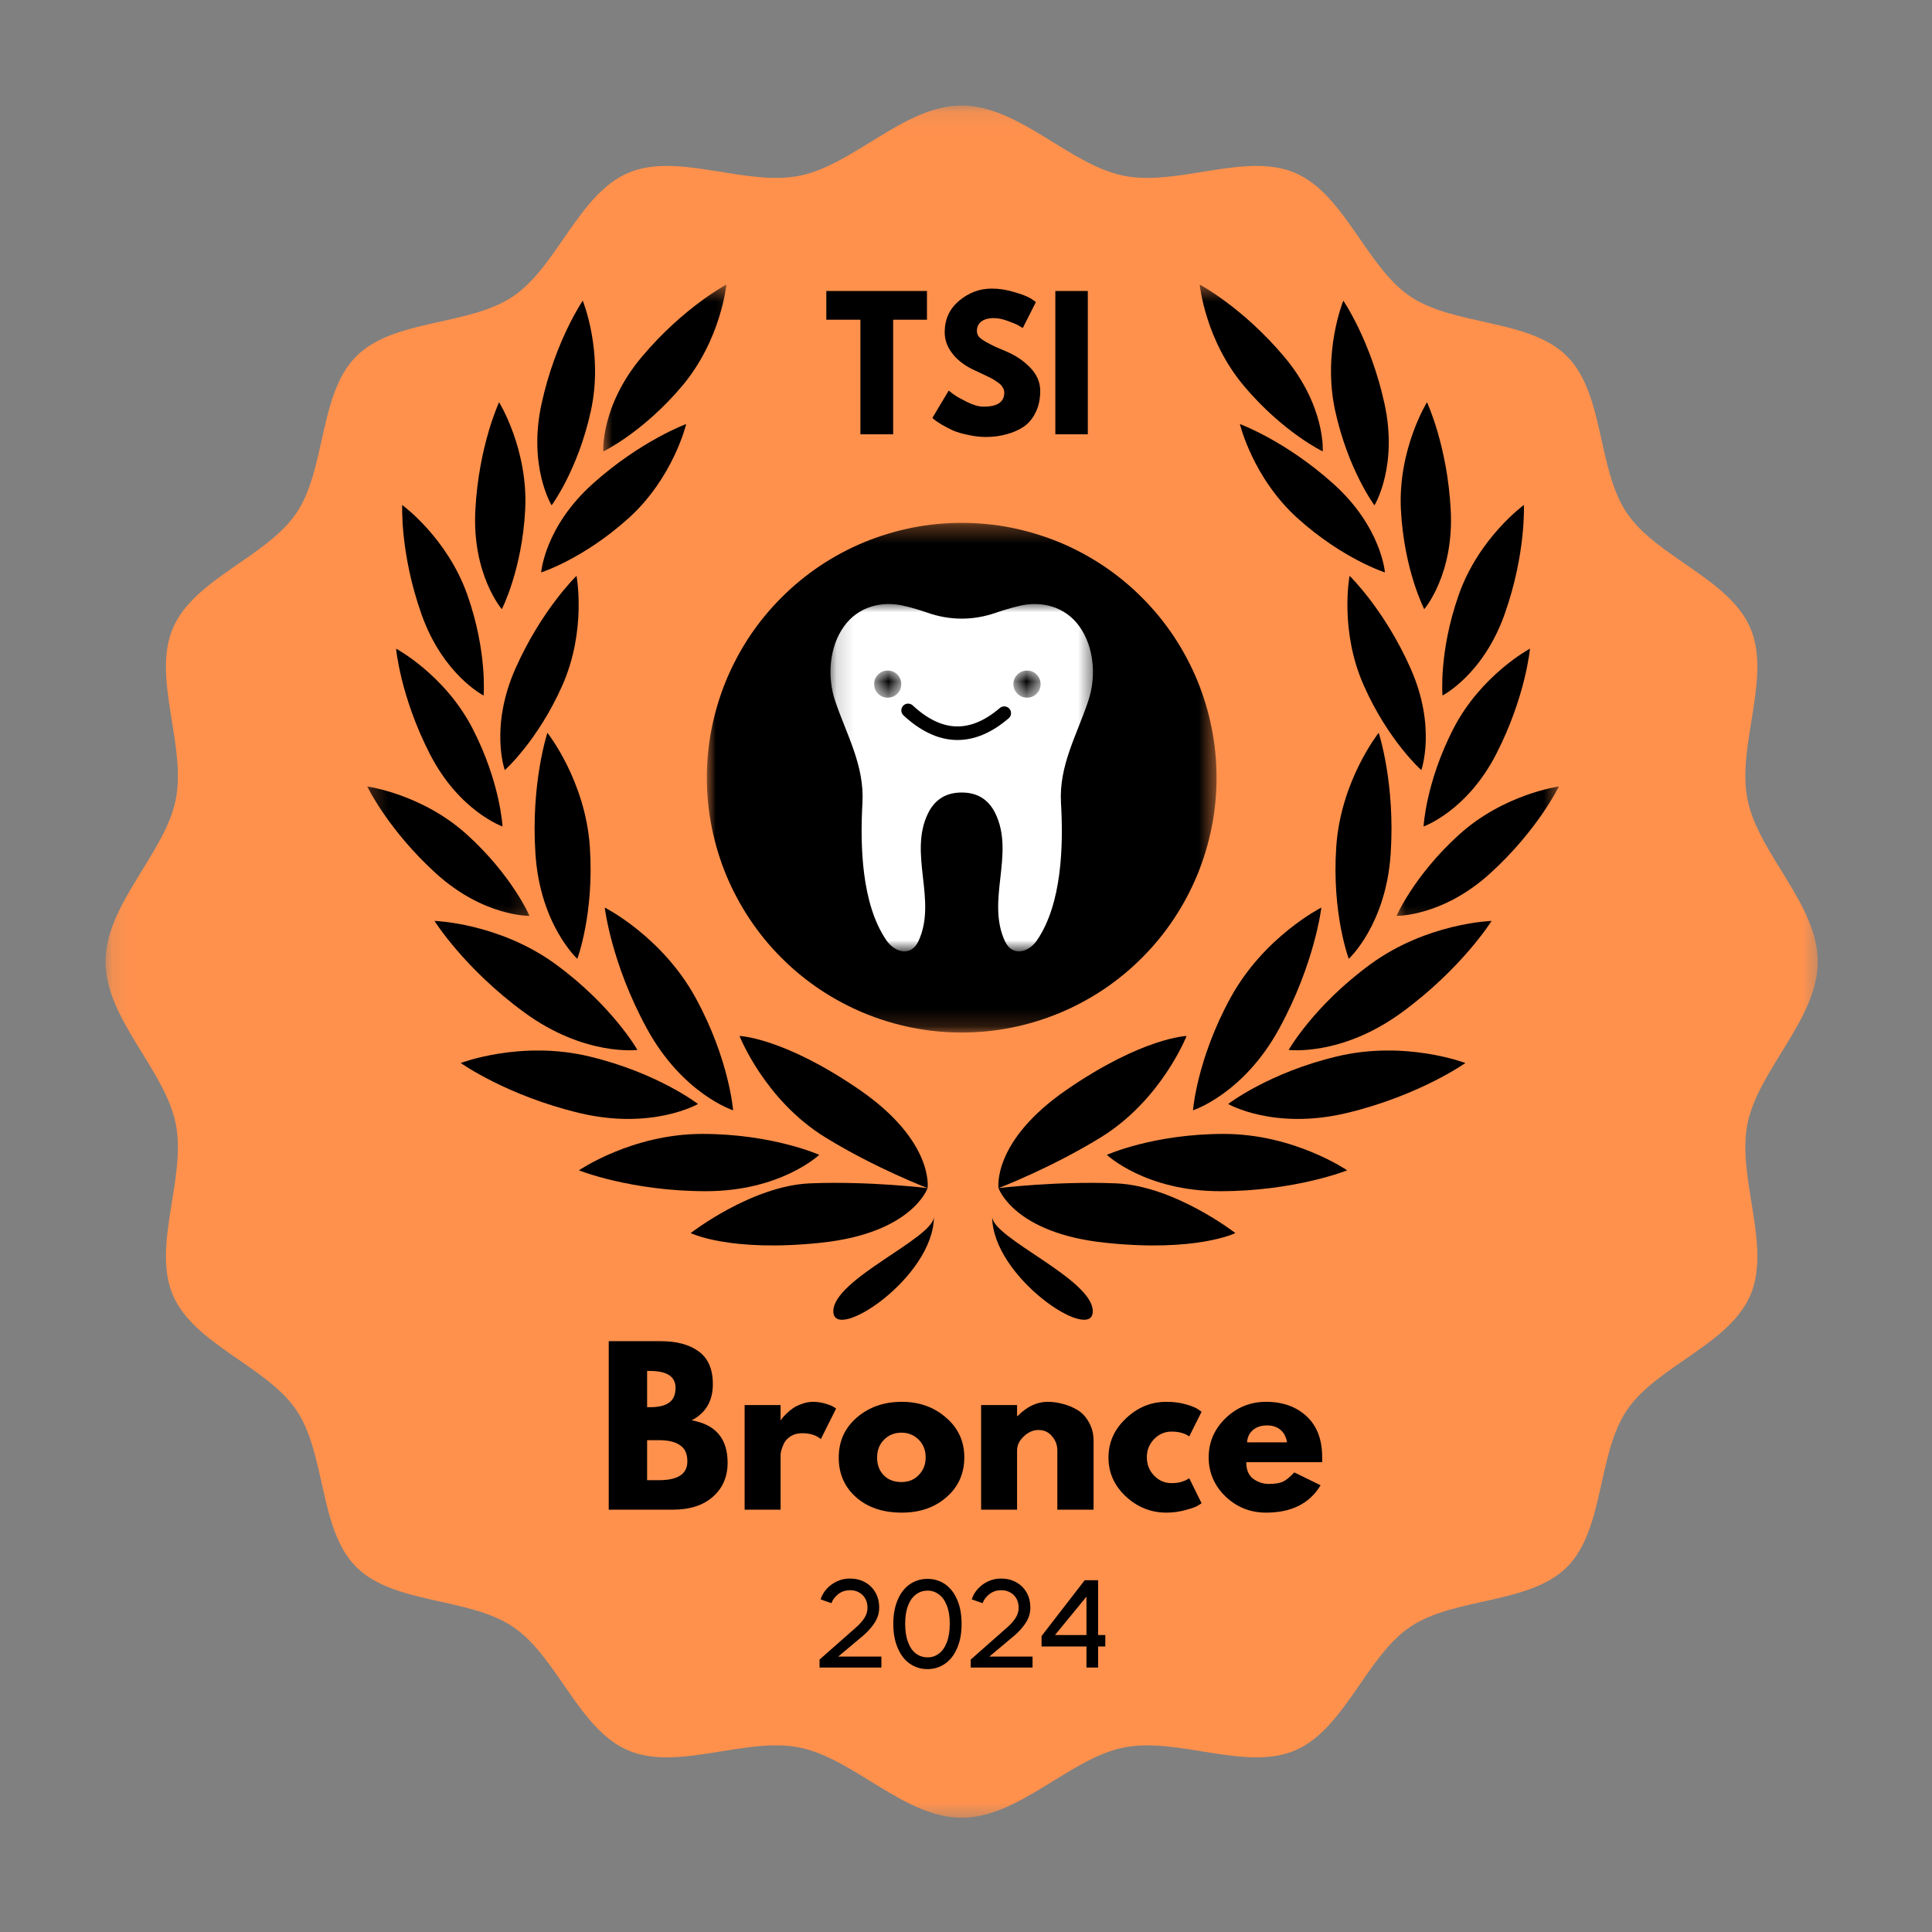<svg width="112" height="112" viewBox="0 0 112 112" fill="none" xmlns="http://www.w3.org/2000/svg">
<rect x="0" y="0" width="112" height="112" fill="#808080" stroke="none"/>
<mask id="mask0_26_1230" style="mask-type:luminance" maskUnits="userSpaceOnUse" x="6" y="6" width="100" height="100">
<path d="M6.117 6.117H105.529V105.529H6.117V6.117Z" fill="white"/>
</mask>
<g mask="url(#mask0_26_1230)">
<path fill-rule="evenodd" clip-rule="evenodd" d="M55.747 6.117C59.064 6.117 61.993 9.547 65.123 10.185C68.25 10.827 72.189 8.801 75.067 10.018C77.941 11.235 79.189 15.454 81.748 17.181C84.307 18.912 88.667 18.476 90.841 20.654C93.014 22.828 92.583 27.187 94.313 29.746C96.04 32.305 100.259 33.553 101.477 36.427C102.694 39.305 100.668 43.244 101.309 46.371C101.947 49.502 105.377 52.43 105.377 55.747C105.377 59.064 101.947 61.993 101.309 65.123C100.668 68.25 102.694 72.189 101.477 75.067C100.259 77.941 96.04 79.189 94.313 81.748C92.583 84.307 93.014 88.667 90.841 90.841C88.667 93.014 84.307 92.583 81.748 94.313C79.189 96.04 77.941 100.259 75.067 101.477C72.189 102.694 68.25 100.668 65.123 101.309C61.993 101.951 59.064 105.377 55.747 105.377C52.43 105.377 49.502 101.951 46.371 101.309C43.244 100.668 39.305 102.694 36.427 101.477C33.553 100.259 32.305 96.04 29.746 94.313C27.187 92.583 22.828 93.014 20.654 90.841C18.476 88.667 18.912 84.307 17.181 81.748C15.454 79.189 11.235 77.941 10.018 75.067C8.801 72.189 10.827 68.25 10.185 65.123C9.543 61.993 6.117 59.064 6.117 55.747C6.117 52.43 9.543 49.502 10.185 46.371C10.827 43.244 8.801 39.305 10.018 36.427C11.235 33.553 15.454 32.305 17.181 29.746C18.912 27.187 18.476 22.828 20.654 20.654C22.828 18.476 27.187 18.912 29.746 17.181C32.305 15.454 33.553 11.235 36.427 10.018C39.305 8.801 43.244 10.827 46.371 10.185C49.502 9.547 52.43 6.117 55.747 6.117Z" fill="#FF914D"/>
</g>
<path d="M53.772 68.876C53.772 68.876 52.897 71.482 47.596 72.042C42.3 72.606 40.04 71.482 40.04 71.482C40.04 71.482 43.571 68.74 46.962 68.6C50.353 68.46 53.772 68.876 53.772 68.876Z" fill="black"/>
<path d="M53.772 68.876C53.772 68.876 54.172 66.153 49.785 63.147C45.399 60.141 42.871 60.056 42.871 60.056C42.871 60.056 44.322 63.77 47.853 65.94C50.738 67.717 53.772 68.876 53.772 68.876Z" fill="black"/>
<path d="M47.492 66.948C47.492 66.948 44.793 65.734 40.713 65.734C36.634 65.734 33.562 67.846 33.562 67.846C33.562 67.846 36.579 69.055 40.923 69.055C45.267 69.055 47.492 66.948 47.492 66.948Z" fill="black"/>
<path d="M42.498 64.365C42.498 64.365 42.28 61.425 40.332 57.858C38.388 54.292 35.059 52.612 35.059 52.612C35.059 52.612 35.428 55.832 37.501 59.628C39.578 63.427 42.498 64.365 42.498 64.365Z" fill="black"/>
<path d="M40.464 64C40.464 64 38.123 62.191 34.156 61.242C30.189 60.29 26.709 61.624 26.709 61.624C26.709 61.624 29.357 63.506 33.581 64.521C37.804 65.532 40.464 64 40.464 64Z" fill="black"/>
<path d="M36.952 60.865C36.952 60.865 35.494 58.298 32.208 55.895C28.918 53.496 25.189 53.387 25.189 53.387C25.189 53.387 26.904 56.14 30.404 58.699C33.904 61.254 36.952 60.865 36.952 60.865Z" fill="black"/>
<path d="M33.467 55.584C33.467 55.584 34.455 52.955 34.195 49.105C33.938 45.251 31.733 42.482 31.733 42.482C31.733 42.482 30.765 45.411 31.041 49.514C31.317 53.616 33.467 55.584 33.467 55.584Z" fill="black"/>
<mask id="mask1_26_1230" style="mask-type:luminance" maskUnits="userSpaceOnUse" x="21" y="44" width="10" height="10">
<path d="M21.21 44.8H30.862V53.76H21.21V44.8Z" fill="white"/>
</mask>
<g mask="url(#mask1_26_1230)">
<path d="M30.699 53.094C30.699 53.094 29.688 50.757 27.082 48.393C24.481 46.028 21.288 45.593 21.288 45.593C21.288 45.593 22.505 48.117 25.274 50.633C28.047 53.149 30.699 53.094 30.699 53.094Z" fill="black"/>
</g>
<path d="M29.132 47.911C29.132 47.911 29.007 45.368 27.401 42.245C25.799 39.122 22.96 37.602 22.96 37.602C22.96 37.602 23.213 40.386 24.92 43.711C26.627 47.036 29.132 47.911 29.132 47.911Z" fill="black"/>
<path d="M28.035 40.32C28.035 40.32 28.256 37.78 27.09 34.475C25.919 31.165 23.317 29.275 23.317 29.275C23.317 29.275 23.185 32.072 24.43 35.595C25.67 39.118 28.035 40.32 28.035 40.32Z" fill="black"/>
<path d="M29.092 35.315C29.092 35.315 30.263 33.051 30.446 29.547C30.625 26.047 28.933 23.317 28.933 23.317C28.933 23.317 27.747 25.853 27.556 29.582C27.362 33.312 29.092 35.315 29.092 35.315Z" fill="black"/>
<path d="M31.978 29.295C31.978 29.295 33.502 27.249 34.253 23.823C35.003 20.401 33.782 17.43 33.782 17.43C33.782 17.43 32.196 19.744 31.398 23.391C30.597 27.039 31.978 29.295 31.978 29.295Z" fill="black"/>
<path d="M29.264 44.644C29.264 44.644 31.173 42.949 32.597 39.74C34.02 36.532 33.421 33.382 33.421 33.382C33.421 33.382 31.403 35.33 29.886 38.745C28.369 42.159 29.264 44.644 29.264 44.644Z" fill="black"/>
<path d="M31.372 33.184C31.372 33.184 33.81 32.407 36.424 30.054C39.037 27.705 39.78 24.582 39.78 24.582C39.78 24.582 37.139 25.547 34.355 28.051C31.57 30.552 31.372 33.184 31.372 33.184Z" fill="black"/>
<mask id="mask2_26_1230" style="mask-type:luminance" maskUnits="userSpaceOnUse" x="34" y="16" width="9" height="11">
<path d="M34.845 16.481H42.809V26.88H34.845V16.481Z" fill="white"/>
</mask>
<g mask="url(#mask2_26_1230)">
<path d="M34.973 26.173C34.973 26.173 37.279 25.064 39.543 22.377C41.806 19.69 42.109 16.497 42.109 16.497C42.109 16.497 39.628 17.811 37.217 20.674C34.806 23.536 34.973 26.173 34.973 26.173Z" fill="black"/>
</g>
<path d="M54.141 70.525C54.141 74.053 48.308 77.891 48.308 76.016C48.308 74.142 54.141 71.774 54.141 70.525Z" fill="black"/>
<path d="M57.517 70.525C57.517 74.053 63.35 77.891 63.35 76.016C63.35 74.142 57.517 71.774 57.517 70.525Z" fill="black"/>
<path d="M57.886 68.876C57.886 68.876 58.761 71.482 64.061 72.042C69.358 72.606 71.617 71.482 71.617 71.482C71.617 71.482 68.086 68.74 64.695 68.6C61.304 68.46 57.886 68.876 57.886 68.876Z" fill="black"/>
<path d="M57.886 68.876C57.886 68.876 57.486 66.153 61.873 63.147C66.259 60.141 68.787 60.056 68.787 60.056C68.787 60.056 67.337 63.77 63.805 65.94C60.92 67.717 57.886 68.876 57.886 68.876Z" fill="black"/>
<path d="M64.167 66.948C64.167 66.948 66.866 65.734 70.945 65.734C75.025 65.734 78.097 67.846 78.097 67.846C78.097 67.846 75.079 69.055 70.735 69.055C66.391 69.055 64.167 66.948 64.167 66.948Z" fill="black"/>
<path d="M69.16 64.365C69.16 64.365 69.378 61.425 71.326 57.858C73.271 54.292 76.6 52.612 76.6 52.612C76.6 52.612 76.23 55.832 74.157 59.628C72.085 63.427 69.16 64.365 69.16 64.365Z" fill="black"/>
<path d="M71.198 64C71.198 64 73.535 62.191 77.502 61.242C81.469 60.29 84.949 61.624 84.949 61.624C84.949 61.624 82.301 63.506 78.078 64.521C73.854 65.532 71.198 64 71.198 64Z" fill="black"/>
<path d="M74.705 60.865C74.705 60.865 76.163 58.298 79.45 55.895C82.74 53.496 86.469 53.387 86.469 53.387C86.469 53.387 84.754 56.14 81.254 58.699C77.754 61.254 74.705 60.865 74.705 60.865Z" fill="black"/>
<path d="M78.19 55.584C78.19 55.584 77.202 52.955 77.463 49.105C77.719 45.251 79.924 42.482 79.924 42.482C79.924 42.482 80.893 45.411 80.617 49.514C80.341 53.616 78.19 55.584 78.19 55.584Z" fill="black"/>
<mask id="mask3_26_1230" style="mask-type:luminance" maskUnits="userSpaceOnUse" x="80" y="44" width="11" height="10">
<path d="M80.64 44.8H90.475V53.76H80.64V44.8Z" fill="white"/>
</mask>
<g mask="url(#mask3_26_1230)">
<path d="M80.959 53.094C80.959 53.094 81.97 50.757 84.576 48.393C87.177 46.028 90.37 45.593 90.37 45.593C90.37 45.593 89.153 48.117 86.384 50.633C83.611 53.149 80.959 53.094 80.959 53.094Z" fill="black"/>
</g>
<path d="M82.526 47.911C82.526 47.911 82.651 45.368 84.253 42.245C85.859 39.122 88.694 37.602 88.694 37.602C88.694 37.602 88.445 40.386 86.738 43.711C85.031 47.036 82.526 47.911 82.526 47.911Z" fill="black"/>
<path d="M83.623 40.32C83.623 40.32 83.402 37.78 84.568 34.475C85.735 31.165 88.341 29.275 88.341 29.275C88.341 29.275 88.473 32.072 87.228 35.595C85.984 39.118 83.623 40.32 83.623 40.32Z" fill="black"/>
<path d="M82.565 35.315C82.565 35.315 81.394 33.051 81.212 29.547C81.033 26.047 82.724 23.317 82.724 23.317C82.724 23.317 83.91 25.853 84.101 29.582C84.295 33.312 82.565 35.315 82.565 35.315Z" fill="black"/>
<path d="M79.679 29.295C79.679 29.295 78.155 27.249 77.404 23.823C76.653 20.401 77.875 17.43 77.875 17.43C77.875 17.43 79.461 19.744 80.258 23.391C81.06 27.039 79.679 29.295 79.679 29.295Z" fill="black"/>
<path d="M82.394 44.644C82.394 44.644 80.484 42.949 79.061 39.74C77.634 36.532 78.237 33.382 78.237 33.382C78.237 33.382 80.255 35.33 81.772 38.745C83.288 42.159 82.394 44.644 82.394 44.644Z" fill="black"/>
<path d="M80.286 33.184C80.286 33.184 77.847 32.407 75.234 30.054C72.621 27.705 71.878 24.582 71.878 24.582C71.878 24.582 74.519 25.547 77.303 28.051C80.087 30.552 80.286 33.184 80.286 33.184Z" fill="black"/>
<mask id="mask4_26_1230" style="mask-type:luminance" maskUnits="userSpaceOnUse" x="68" y="16" width="10" height="11">
<path d="M68.693 16.481H77.653V26.88H68.693V16.481Z" fill="white"/>
</mask>
<g mask="url(#mask4_26_1230)">
<path d="M76.685 26.173C76.685 26.173 74.379 25.064 72.115 22.377C69.852 19.69 69.549 16.497 69.549 16.497C69.549 16.497 72.03 17.811 74.441 20.674C76.852 23.536 76.685 26.173 76.685 26.173Z" fill="black"/>
</g>
<mask id="mask5_26_1230" style="mask-type:luminance" maskUnits="userSpaceOnUse" x="40" y="30" width="31" height="30">
<path d="M40.977 30.31H70.494V59.826H40.977V30.31Z" fill="white"/>
</mask>
<g mask="url(#mask5_26_1230)">
<path d="M70.525 45.084C70.525 46.052 70.432 47.012 70.241 47.965C70.051 48.918 69.771 49.84 69.401 50.738C69.028 51.632 68.573 52.484 68.036 53.289C67.496 54.098 66.885 54.845 66.197 55.529C65.513 56.217 64.766 56.828 63.961 57.368C63.152 57.905 62.3 58.36 61.406 58.733C60.508 59.103 59.586 59.383 58.633 59.574C57.684 59.764 56.72 59.857 55.751 59.857C54.783 59.857 53.822 59.764 52.87 59.574C51.917 59.383 50.995 59.103 50.097 58.733C49.203 58.36 48.351 57.905 47.542 57.368C46.737 56.828 45.99 56.217 45.306 55.529C44.617 54.845 44.007 54.098 43.466 53.289C42.93 52.484 42.475 51.632 42.101 50.738C41.732 49.84 41.452 48.918 41.261 47.965C41.071 47.012 40.977 46.052 40.977 45.084C40.977 44.111 41.071 43.151 41.261 42.202C41.452 41.249 41.732 40.327 42.101 39.429C42.475 38.535 42.93 37.683 43.466 36.874C44.007 36.069 44.617 35.322 45.306 34.638C45.99 33.95 46.737 33.339 47.542 32.798C48.351 32.262 49.203 31.803 50.097 31.433C50.995 31.064 51.917 30.784 52.87 30.593C53.822 30.403 54.783 30.31 55.751 30.31C56.72 30.31 57.684 30.403 58.633 30.593C59.586 30.784 60.508 31.064 61.406 31.433C62.3 31.803 63.152 32.262 63.961 32.798C64.766 33.339 65.513 33.95 66.197 34.638C66.885 35.322 67.496 36.069 68.036 36.874C68.573 37.683 69.028 38.535 69.401 39.429C69.771 40.327 70.051 41.249 70.241 42.202C70.432 43.151 70.525 44.111 70.525 45.084Z" fill="black"/>
</g>
<mask id="mask6_26_1230" style="mask-type:luminance" maskUnits="userSpaceOnUse" x="48" y="34" width="16" height="22">
<path d="M48.141 34.969H63.49V55.039H48.141V34.969Z" fill="white"/>
</mask>
<g mask="url(#mask6_26_1230)">
<path d="M62.577 36.318C61.76 35.167 60.372 34.798 59.038 35.136C58.598 35.245 58.167 35.373 57.743 35.517C57.078 35.75 56.413 35.863 55.752 35.863C55.087 35.863 54.425 35.75 53.76 35.517C53.337 35.373 52.897 35.237 52.465 35.136C51.132 34.798 49.739 35.167 48.923 36.318C48.067 37.516 47.95 39.227 48.405 40.604C49.074 42.603 50.124 44.368 49.996 46.558C49.86 49.019 49.938 52.395 51.384 54.51C51.867 55.214 52.8 55.486 53.239 54.569C53.792 53.39 53.648 52.123 53.504 50.859C53.36 49.587 53.224 48.308 53.807 47.133C54.208 46.332 54.857 45.943 55.752 45.943C56.646 45.943 57.292 46.332 57.692 47.133C58.275 48.315 58.139 49.587 57.995 50.859C57.852 52.123 57.708 53.39 58.26 54.569C58.692 55.486 59.637 55.214 60.115 54.51C61.562 52.395 61.651 49.019 61.507 46.558C61.379 44.368 62.433 42.61 63.098 40.604C63.553 39.227 63.432 37.516 62.577 36.318Z" fill="white"/>
</g>
<mask id="mask7_26_1230" style="mask-type:luminance" maskUnits="userSpaceOnUse" x="58" y="38" width="3" height="3">
<path d="M58.749 38.873H60.324V40.444H58.749V38.873Z" fill="white"/>
</mask>
<g mask="url(#mask7_26_1230)">
<path d="M60.324 39.659C60.324 39.876 60.246 40.063 60.095 40.215C59.939 40.37 59.756 40.444 59.538 40.444C59.321 40.444 59.134 40.37 58.982 40.215C58.827 40.063 58.749 39.876 58.749 39.659C58.749 39.441 58.827 39.254 58.982 39.102C59.134 38.947 59.321 38.873 59.538 38.873C59.756 38.873 59.939 38.947 60.095 39.102C60.246 39.254 60.324 39.441 60.324 39.659Z" fill="black"/>
</g>
<path d="M58.217 41.343C56.343 42.945 54.484 42.89 52.644 41.183" stroke="black" stroke-width="0.787" stroke-linecap="round"/>
<mask id="mask8_26_1230" style="mask-type:luminance" maskUnits="userSpaceOnUse" x="50" y="38" width="3" height="3">
<path d="M50.676 38.873H52.247V40.444H50.676V38.873Z" fill="white"/>
</mask>
<g mask="url(#mask8_26_1230)">
<path d="M52.247 39.659C52.247 39.876 52.173 40.063 52.017 40.215C51.866 40.37 51.679 40.444 51.461 40.444C51.244 40.444 51.057 40.37 50.905 40.215C50.75 40.063 50.676 39.876 50.676 39.659C50.676 39.441 50.75 39.254 50.905 39.102C51.057 38.947 51.244 38.873 51.461 38.873C51.679 38.873 51.866 38.947 52.017 39.102C52.173 39.254 52.247 39.441 52.247 39.659Z" fill="black"/>
</g>
<path d="M47.903 18.534V16.869H53.737V18.534H51.777V25.176H49.879V18.534H47.903Z" fill="black"/>
<path d="M57.488 16.73C57.931 16.73 58.367 16.799 58.794 16.932C59.23 17.056 59.549 17.181 59.759 17.305L60.054 17.507L59.292 19.016C59.23 18.977 59.14 18.923 59.028 18.861C58.923 18.798 58.724 18.717 58.437 18.612C58.145 18.499 57.869 18.441 57.612 18.441C57.301 18.441 57.056 18.511 56.881 18.643C56.714 18.779 56.632 18.962 56.632 19.187C56.632 19.304 56.667 19.413 56.741 19.514C56.823 19.607 56.963 19.712 57.161 19.825C57.355 19.93 57.526 20.02 57.674 20.09C57.818 20.152 58.048 20.253 58.359 20.385C58.895 20.614 59.354 20.926 59.728 21.318C60.109 21.715 60.303 22.158 60.303 22.656C60.303 23.134 60.214 23.551 60.039 23.901C59.871 24.255 59.638 24.535 59.339 24.741C59.035 24.939 58.705 25.083 58.343 25.176C57.978 25.277 57.585 25.332 57.161 25.332C56.807 25.332 56.453 25.289 56.103 25.207C55.749 25.137 55.454 25.048 55.217 24.943C54.987 24.83 54.781 24.721 54.594 24.616C54.408 24.503 54.268 24.41 54.174 24.336L54.05 24.227L54.999 22.641C55.069 22.703 55.178 22.788 55.325 22.89C55.469 22.994 55.718 23.134 56.072 23.309C56.434 23.488 56.749 23.574 57.021 23.574C57.818 23.574 58.219 23.306 58.219 22.765C58.219 22.652 58.188 22.547 58.125 22.454C58.071 22.353 57.974 22.252 57.83 22.158C57.694 22.057 57.569 21.98 57.456 21.925C57.34 21.863 57.161 21.777 56.912 21.661C56.663 21.548 56.477 21.458 56.352 21.396C55.854 21.147 55.465 20.836 55.185 20.463C54.905 20.09 54.765 19.693 54.765 19.265C54.765 18.518 55.038 17.912 55.59 17.445C56.15 16.971 56.78 16.73 57.488 16.73Z" fill="black"/>
<path d="M63.061 16.869V25.176H61.179V16.869H63.061Z" fill="black"/>
<path d="M35.289 77.749H38.307C39.228 77.749 39.96 77.947 40.5 78.34C41.048 78.737 41.325 79.367 41.325 80.238C41.325 81.214 40.912 81.914 40.096 82.338C41.484 82.579 42.18 83.396 42.18 84.796C42.18 85.616 41.892 86.273 41.325 86.771C40.765 87.269 39.987 87.518 38.991 87.518H35.289V77.749ZM37.514 81.576H37.685C38.182 81.576 38.548 81.49 38.789 81.311C39.038 81.136 39.162 80.852 39.162 80.456C39.162 79.802 38.669 79.476 37.685 79.476H37.514V81.576ZM37.514 85.807H38.214C39.302 85.807 39.847 85.445 39.847 84.718C39.847 84.282 39.707 83.971 39.427 83.785C39.155 83.59 38.75 83.489 38.214 83.489H37.514V85.807Z" fill="black"/>
<path d="M43.167 87.518V81.451H45.251V82.322H45.282C45.29 82.291 45.314 82.256 45.345 82.213C45.384 82.163 45.461 82.081 45.578 81.965C45.703 81.84 45.831 81.731 45.967 81.638C46.099 81.545 46.27 81.463 46.48 81.389C46.698 81.307 46.916 81.265 47.134 81.265C47.359 81.265 47.585 81.296 47.803 81.358C48.028 81.42 48.195 81.482 48.3 81.545L48.471 81.653L47.585 83.427C47.324 83.201 46.962 83.085 46.496 83.085C46.247 83.085 46.029 83.143 45.843 83.256C45.664 83.372 45.535 83.505 45.454 83.66C45.38 83.816 45.329 83.952 45.298 84.065C45.267 84.17 45.251 84.259 45.251 84.329V87.518H43.167Z" fill="black"/>
<path d="M49.633 86.802C48.956 86.204 48.622 85.433 48.622 84.5C48.622 83.559 48.968 82.785 49.664 82.182C50.368 81.572 51.239 81.265 52.278 81.265C53.293 81.265 54.148 81.572 54.844 82.182C55.548 82.785 55.902 83.551 55.902 84.485C55.902 85.418 55.56 86.188 54.875 86.787C54.191 87.39 53.324 87.689 52.278 87.689C51.189 87.689 50.306 87.394 49.633 86.802ZM51.251 83.458C50.979 83.73 50.846 84.076 50.846 84.5C50.846 84.916 50.975 85.258 51.235 85.527C51.492 85.787 51.834 85.916 52.262 85.916C52.666 85.916 52.997 85.784 53.258 85.511C53.526 85.243 53.662 84.901 53.662 84.485C53.662 84.072 53.526 83.73 53.258 83.458C52.985 83.19 52.655 83.053 52.262 83.053C51.858 83.053 51.519 83.19 51.251 83.458Z" fill="black"/>
<path d="M56.877 87.518V81.451H58.961V82.089H58.992C59.529 81.541 60.112 81.265 60.735 81.265C61.034 81.265 61.33 81.307 61.621 81.389C61.921 81.463 62.205 81.584 62.477 81.747C62.745 81.914 62.963 82.151 63.13 82.462C63.305 82.766 63.395 83.116 63.395 83.52V87.518H61.295V84.08C61.295 83.769 61.19 83.497 60.984 83.256C60.785 83.019 60.525 82.898 60.206 82.898C59.895 82.898 59.607 83.022 59.35 83.271C59.09 83.512 58.961 83.781 58.961 84.08V87.518H56.877Z" fill="black"/>
<path d="M67.915 82.991C67.519 82.991 67.184 83.139 66.904 83.427C66.624 83.719 66.484 84.065 66.484 84.469C66.484 84.897 66.624 85.255 66.904 85.542C67.184 85.834 67.519 85.978 67.915 85.978C68.11 85.978 68.293 85.959 68.46 85.916C68.623 85.865 68.748 85.815 68.833 85.76L68.942 85.698L69.657 87.145C69.595 87.187 69.51 87.238 69.409 87.3C69.315 87.362 69.09 87.44 68.74 87.534C68.386 87.635 68.013 87.689 67.62 87.689C66.725 87.689 65.944 87.378 65.271 86.756C64.594 86.126 64.26 85.371 64.26 84.5C64.26 83.621 64.594 82.863 65.271 82.229C65.944 81.587 66.725 81.265 67.62 81.265C68.013 81.265 68.382 81.311 68.724 81.405C69.066 81.498 69.308 81.599 69.455 81.7L69.657 81.84L68.942 83.271C68.681 83.085 68.339 82.991 67.915 82.991Z" fill="black"/>
<path d="M76.648 84.765H72.246C72.246 85.2 72.378 85.523 72.651 85.729C72.931 85.927 73.23 86.025 73.553 86.025C73.895 86.025 74.163 85.986 74.362 85.9C74.556 85.807 74.782 85.628 75.031 85.356L76.555 86.102C75.921 87.16 74.867 87.689 73.397 87.689C72.483 87.689 71.702 87.378 71.048 86.756C70.395 86.126 70.068 85.367 70.068 84.485C70.068 83.606 70.395 82.847 71.048 82.213C71.702 81.584 72.483 81.265 73.397 81.265C74.362 81.265 75.143 81.545 75.746 82.105C76.345 82.657 76.648 83.45 76.648 84.485C76.648 84.632 76.648 84.726 76.648 84.765ZM72.293 83.614H74.611C74.556 83.295 74.428 83.05 74.222 82.882C74.023 82.719 73.771 82.633 73.46 82.633C73.106 82.633 72.826 82.727 72.62 82.913C72.421 83.092 72.312 83.326 72.293 83.614Z" fill="black"/>
<path d="M47.51 96.207L49.614 94.353C49.824 94.17 49.991 93.983 50.111 93.796C50.232 93.606 50.29 93.411 50.29 93.205C50.29 93.003 50.248 92.82 50.158 92.669C50.069 92.513 49.948 92.392 49.792 92.311C49.641 92.225 49.47 92.186 49.279 92.186C49.026 92.186 48.801 92.256 48.606 92.404C48.412 92.552 48.276 92.731 48.198 92.937L47.572 92.719C47.638 92.494 47.759 92.291 47.926 92.105C48.097 91.922 48.295 91.774 48.529 91.669C48.762 91.56 49.007 91.51 49.264 91.51C49.583 91.51 49.87 91.576 50.131 91.716C50.391 91.856 50.597 92.054 50.745 92.311C50.893 92.567 50.967 92.863 50.967 93.201C50.967 93.493 50.889 93.769 50.73 94.03C50.574 94.286 50.356 94.539 50.076 94.788L48.591 96.032H51.095V96.67H47.51V96.207Z" fill="black"/>
<path d="M53.769 96.76C53.383 96.76 53.041 96.655 52.742 96.445C52.442 96.235 52.209 95.931 52.042 95.535C51.871 95.142 51.785 94.675 51.785 94.139C51.785 93.602 51.871 93.135 52.042 92.743C52.209 92.35 52.442 92.05 52.742 91.84C53.041 91.634 53.383 91.529 53.769 91.529C54.15 91.529 54.492 91.634 54.791 91.84C55.091 92.05 55.324 92.35 55.491 92.743C55.662 93.135 55.744 93.602 55.744 94.139C55.744 94.675 55.662 95.142 55.491 95.535C55.324 95.931 55.087 96.235 54.787 96.445C54.488 96.655 54.15 96.76 53.769 96.76ZM53.772 96.079C54.014 96.079 54.231 96.009 54.426 95.865C54.616 95.725 54.772 95.508 54.885 95.212C55.001 94.92 55.06 94.555 55.06 94.123C55.06 93.707 55.001 93.353 54.885 93.065C54.772 92.778 54.616 92.564 54.422 92.424C54.227 92.28 54.014 92.21 53.772 92.21C53.527 92.21 53.306 92.28 53.111 92.424C52.913 92.564 52.761 92.778 52.645 93.065C52.532 93.353 52.474 93.707 52.474 94.123C52.474 94.555 52.532 94.92 52.645 95.212C52.757 95.508 52.913 95.725 53.107 95.865C53.306 96.009 53.527 96.079 53.772 96.079Z" fill="black"/>
<path d="M56.273 96.207L58.376 94.353C58.586 94.17 58.754 93.983 58.874 93.796C58.995 93.606 59.053 93.411 59.053 93.205C59.053 93.003 59.01 92.82 58.921 92.669C58.831 92.513 58.711 92.392 58.555 92.311C58.404 92.225 58.233 92.186 58.042 92.186C57.789 92.186 57.564 92.256 57.369 92.404C57.175 92.552 57.039 92.731 56.961 92.937L56.335 92.719C56.401 92.494 56.521 92.291 56.689 92.105C56.86 91.922 57.058 91.774 57.291 91.669C57.525 91.56 57.77 91.51 58.026 91.51C58.345 91.51 58.633 91.576 58.894 91.716C59.154 91.856 59.36 92.054 59.508 92.311C59.656 92.567 59.73 92.863 59.73 93.201C59.73 93.493 59.652 93.769 59.492 94.03C59.337 94.286 59.119 94.539 58.839 94.788L57.354 96.032H59.858V96.67H56.273V96.207Z" fill="black"/>
<path d="M62.983 95.449H60.381V94.842L62.881 91.606H63.659V94.784H64.075V95.449H63.659V96.67H62.983V95.449ZM62.983 94.784V92.559L61.159 94.784H62.983Z" fill="black"/>
</svg>
